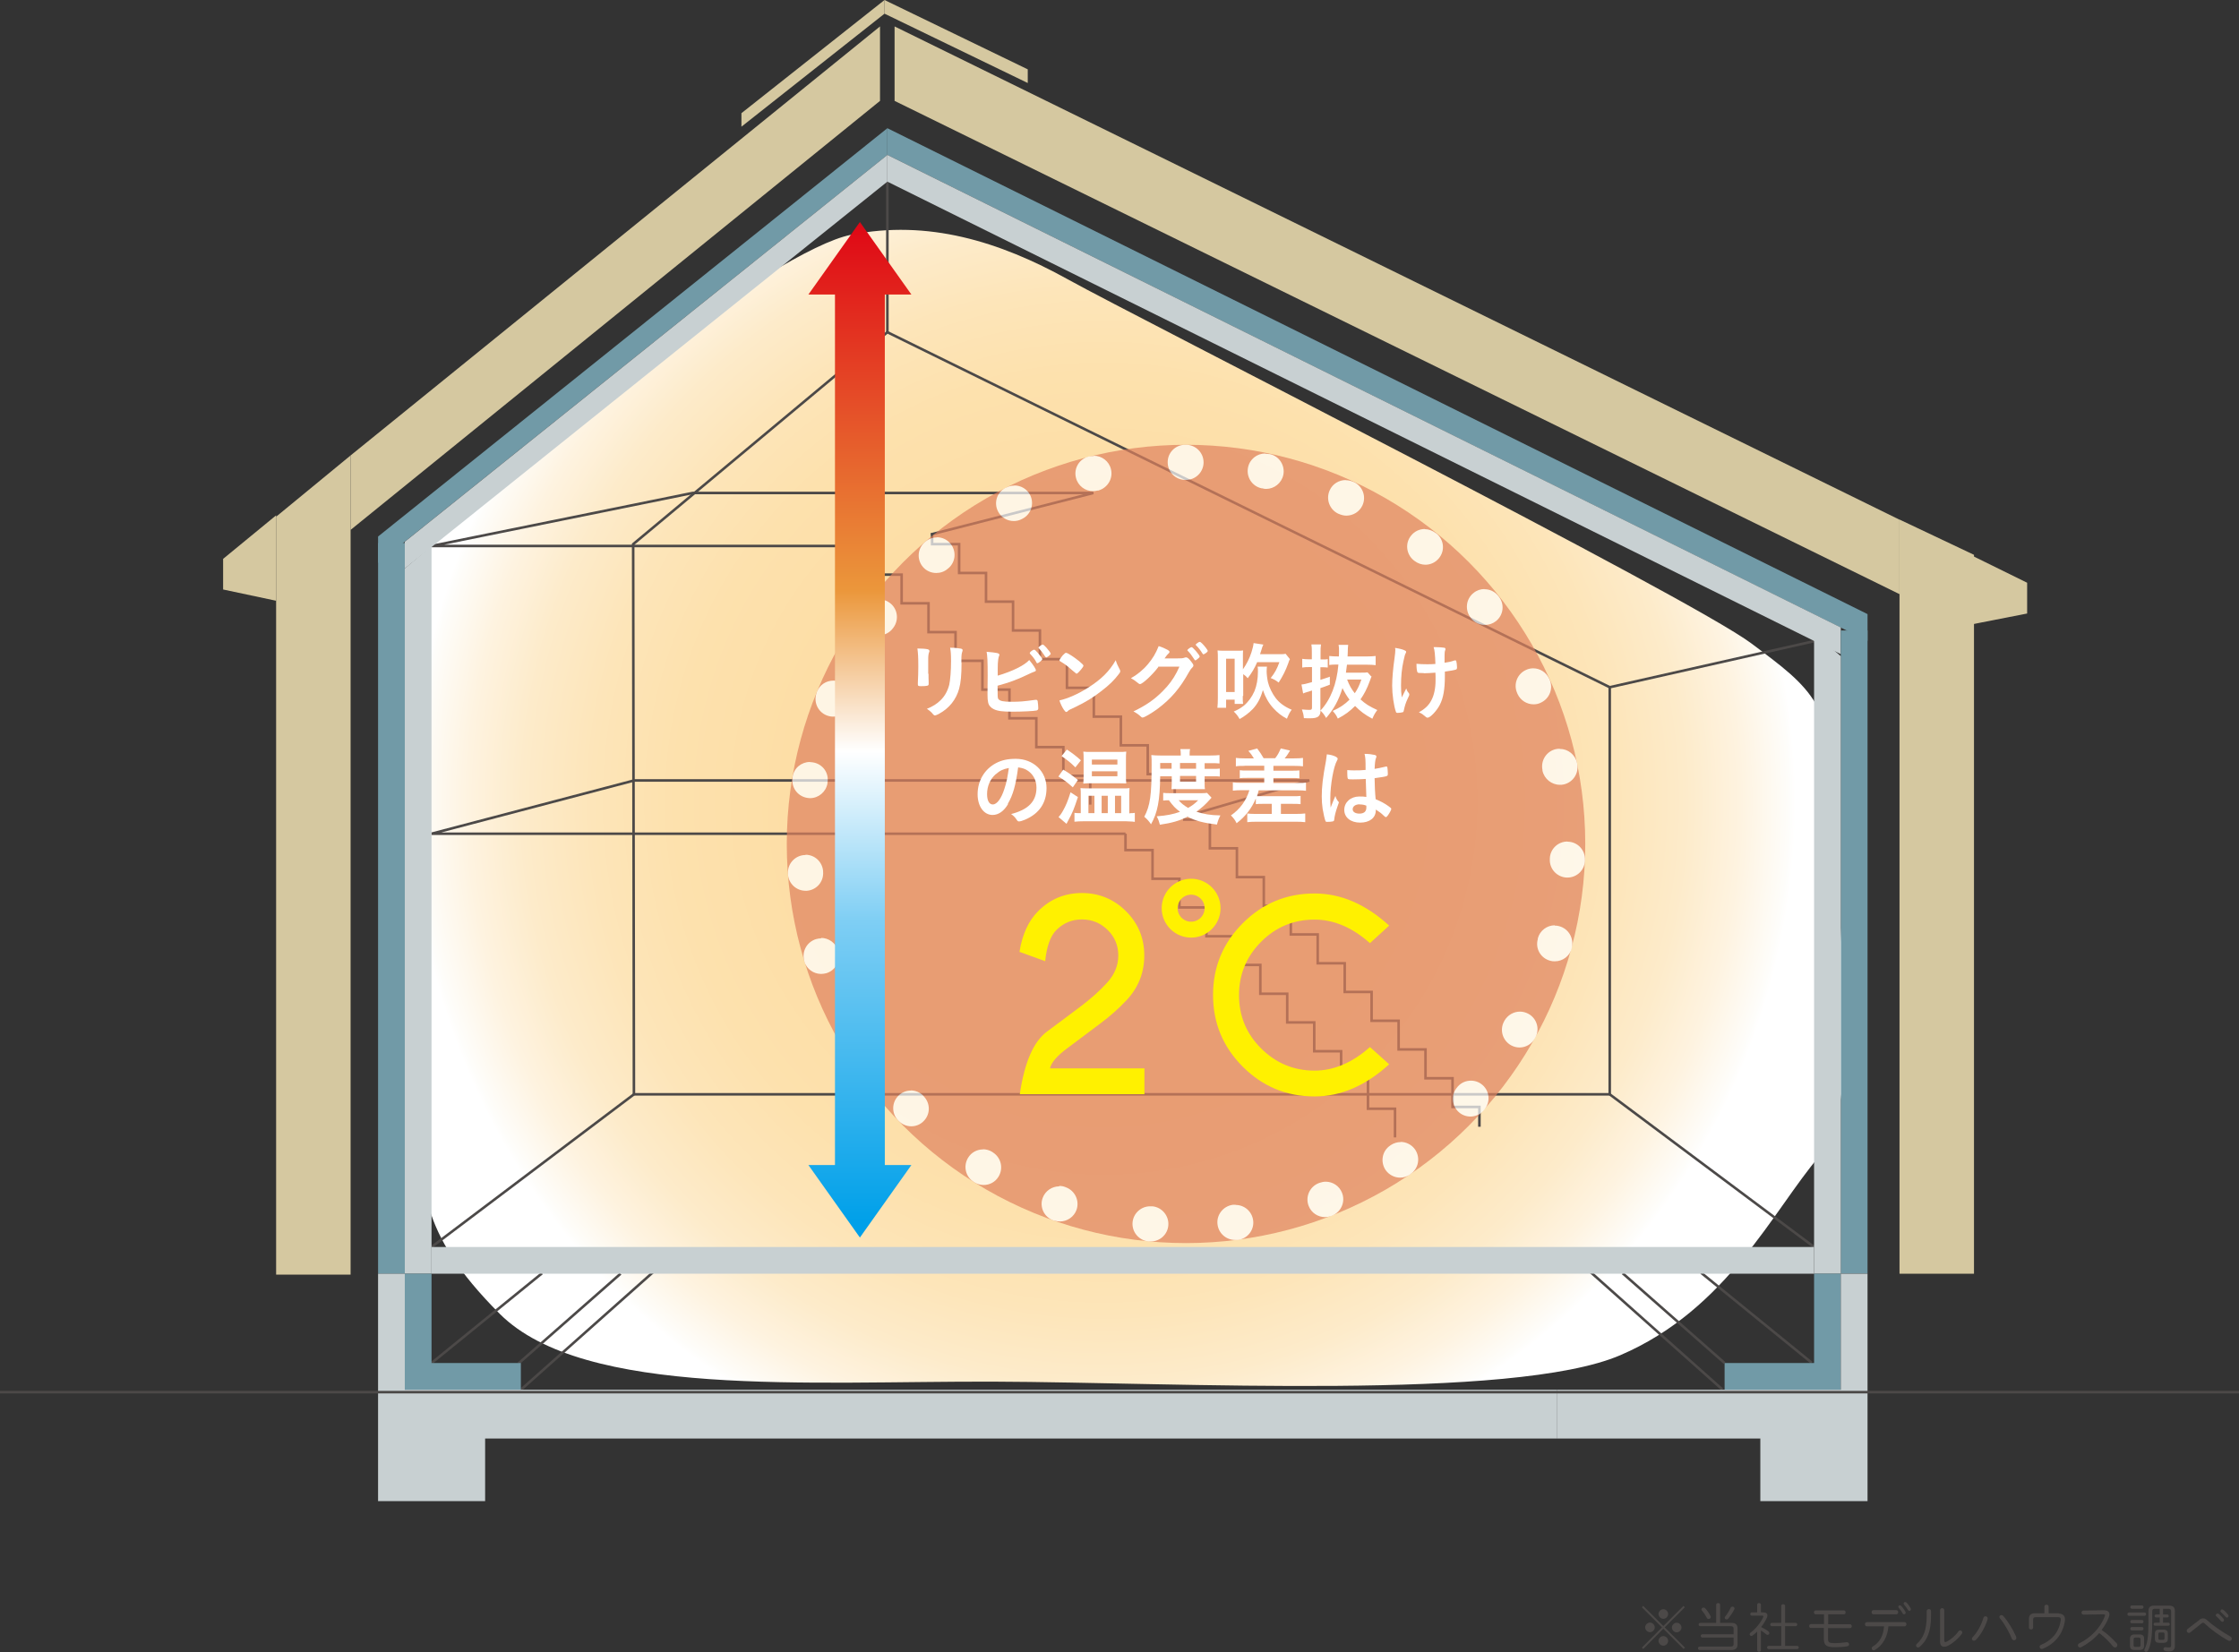 <?xml version="1.0" encoding="UTF-8"?><svg xmlns="http://www.w3.org/2000/svg" xmlns:xlink="http://www.w3.org/1999/xlink" viewBox="0 0 149.12 110.06"><rect x="0" y="0" width="149.12" height="110.06" fill="#333333" stroke="none"/><defs><style>.cls-1{opacity:.7;}.cls-2{stroke:#fff100;stroke-miterlimit:10;stroke-width:1.06px;}.cls-2,.cls-3,.cls-4{fill:none;}.cls-5{fill:#fff;}.cls-6{isolation:isolate;}.cls-7{fill:#c8d0d2;}.cls-8{fill:#719aa7;}.cls-9{fill:#4c4948;}.cls-3{stroke-width:.17px;}.cls-3,.cls-4{stroke:#4c4948;}.cls-10{fill:#d5c8a0;}.cls-11{fill:#e0815e;}.cls-12{fill:#fff100;}.cls-13{fill:url(#_名称未設定グラデーション_27);mix-blend-mode:multiply;}.cls-14{fill:url(#_名称未設定グラデーション_35);}.cls-4{stroke-width:.17px;}</style><radialGradient id="_名称未設定グラデーション_27" cx="761.81" cy="-243.37" fx="761.81" fy="-243.37" r="51.17" gradientTransform="translate(-612.1 272.42) scale(.9)" gradientUnits="userSpaceOnUse"><stop offset="0" stop-color="#fddea5"/><stop offset=".46" stop-color="#fddea6"/><stop offset=".62" stop-color="#fde1ad"/><stop offset=".74" stop-color="#fde5b9"/><stop offset=".84" stop-color="#fdebca"/><stop offset=".92" stop-color="#fef3e0"/><stop offset=".99" stop-color="#fefdfa"/><stop offset="1" stop-color="#fff"/></radialGradient><linearGradient id="_名称未設定グラデーション_35" x1="1568.77" y1="2764.06" x2="1635.5" y2="2764.06" gradientTransform="translate(2821.32 -1554.09) rotate(90)" gradientUnits="userSpaceOnUse"><stop offset="0" stop-color="#df0615"/><stop offset=".37" stop-color="#eb973b"/><stop offset=".53" stop-color="#fff"/><stop offset=".7" stop-color="#7ecef4"/><stop offset="1" stop-color="#00a0e9"/></linearGradient></defs><g class="cls-6"><g id="_レイヤー_1"><g><g><path class="cls-13" d="m28.61,46.26c.51-6.63-2.47-8.68,2.13-12.76,4.59-4.08,20.84-16.84,25.94-17.86,5.1-1.02,9.87.43,14.46,2.98,4.59,2.55,41.42,21.18,45.5,24.24,4.08,3.06,5.56,4.03,5.56,11.18s2.04,19.39-1.02,22.97c-3.06,3.57-6.12,10.21-13.27,13.27-7.14,3.06-29.46,1.8-41.72,1.76s-27.29,1.1-32.91-4.52c-5.61-5.61-5.02-8.59-5.53-13.18-.51-4.59.85-28.07.85-28.07Z"/><line class="cls-4" x1="120.66" y1="90.78" x2="113.3" y2="84.79"/><line class="cls-4" x1="114.86" y1="90.8" x2="108.07" y2="84.82"/><line class="cls-4" x1="114.71" y1="92.56" x2="105.84" y2="84.66"/><line class="cls-4" x1="28.74" y1="90.8" x2="36.1" y2="84.82"/><line class="cls-4" x1="34.53" y1="90.83" x2="41.33" y2="84.85"/><line class="cls-4" x1="34.69" y1="92.58" x2="43.56" y2="84.69"/><g><g><polygon class="cls-4" points="42.17 36.25 59.1 22.13 107.21 45.78 107.21 72.9 42.22 72.9 42.17 36.25"/><line class="cls-4" x1="28.74" y1="83.07" x2="42.22" y2="72.9"/><line class="cls-4" x1="59.1" y1="12.1" x2="59.1" y2="22.13"/><line class="cls-4" x1="107.21" y1="45.78" x2="120.83" y2="42.71"/><line class="cls-4" x1="107.21" y1="72.9" x2="120.82" y2="83.07"/><polyline class="cls-4" points="58.15 36.37 58.25 36.37 58.25 38.28 60.05 38.28 60.05 40.19 61.84 40.19 61.84 42.11 63.64 42.11 63.64 44.02 65.43 44.02 65.43 45.94 67.23 45.94 67.23 47.85 69.02 47.85 69.02 49.77 70.82 49.77 70.82 51.68 72.61 51.68 72.61 53.6"/><polyline class="cls-4" points="78.24 53.48 78.24 51.57 76.44 51.57 76.44 49.65 74.65 49.65 74.65 47.74 72.85 47.74 72.85 45.82 71.06 45.82 71.06 43.91 69.26 43.91 69.26 42 67.47 42 67.47 40.08 65.67 40.08 65.67 38.17 63.88 38.17 63.88 36.25 62.08 36.25 62.08 35.53"/></g><polyline class="cls-4" points="78.83 54.42 87.2 51.99 42.24 51.99 28.74 55.54 74.96 55.54"/><polyline class="cls-4" points="62 35.6 72.82 32.84 46.13 32.84 28.74 36.37 58.15 36.37"/><g><polyline class="cls-4" points="92.91 75.77 92.91 73.86 91.11 73.86 91.11 71.94 89.32 71.94 89.32 70.03 87.53 70.03 87.53 68.11 85.73 68.11 85.73 66.2 83.94 66.2 83.94 64.28 82.14 64.28 82.14 62.37 80.35 62.37 80.35 60.45 78.55 60.45 78.55 58.54 76.76 58.54 76.76 56.63 74.96 56.63 74.96 55.54"/><polyline class="cls-4" points="78.79 54.6 80.58 54.6 80.58 56.51 82.38 56.51 82.38 58.43 84.17 58.43 84.17 60.34 85.97 60.34 85.97 62.25 87.76 62.25 87.76 64.17 89.56 64.17 89.56 66.08 91.35 66.08 91.35 68 93.15 68 93.15 69.91 94.94 69.91 94.94 71.83 96.74 71.83 96.74 73.74 98.53 73.74 98.53 75.06"/></g></g><g><polygon class="cls-10" points="23.35 35.3 58.61 6.72 58.61 1.76 23.35 30.34 23.35 35.3"/><polygon class="cls-8" points="25.18 37.51 59.1 10.32 59.1 8.54 25.18 35.74 25.18 37.51"/><polygon class="cls-7" points="26.96 37.87 59.1 12.1 59.1 10.32 26.96 36.09 26.96 37.87"/><polygon class="cls-10" points="126.51 39.58 59.58 6.72 59.58 1.76 126.51 34.62 126.51 39.58"/><polygon class="cls-8" points="124.38 42.69 59.1 10.32 59.1 8.54 124.38 40.91 124.38 42.69"/><polygon class="cls-7" points="122.6 43.58 59.1 12.1 59.1 10.32 122.6 41.8 122.6 43.58"/></g><polygon class="cls-10" points="131.47 36.96 131.47 84.85 126.51 84.85 126.51 34.61 131.47 36.96"/><polygon class="cls-10" points="23.35 30.34 23.35 84.91 18.39 84.91 18.39 34.42 23.35 30.34"/><polygon class="cls-10" points="18.39 40.02 14.86 39.27 14.86 37.23 18.39 34.33 18.39 40.02"/><polygon class="cls-10" points="131.23 41.61 135.01 40.87 135.01 38.82 131.23 36.96 131.23 41.61"/><rect class="cls-8" x="25.18" y="36.17" width="1.78" height="48.68"/><polygon class="cls-7" points="28.74 84.85 26.96 84.85 26.96 37.87 28.74 36.37 28.74 84.85"/><rect class="cls-8" x="122.6" y="42" width="1.78" height="42.84"/><polygon class="cls-7" points="120.82 84.85 122.6 84.85 122.6 43.71 120.82 42.2 120.82 84.85"/><polygon class="cls-8" points="28.74 90.8 28.74 84.85 26.96 84.85 26.96 90.8 26.96 92.58 28.74 92.58 34.69 92.58 34.69 90.8 28.74 90.8"/><polygon class="cls-7" points="26.96 92.58 26.96 84.85 25.18 84.85 25.18 92.58 25.18 94.36 25.18 100 32.31 100 32.31 95.83 103.68 95.83 103.68 92.58 26.96 92.58"/><polygon class="cls-8" points="120.82 90.8 120.82 84.85 122.6 84.85 122.6 90.8 122.6 92.58 120.82 92.58 114.86 92.58 114.86 90.8 120.82 90.8"/><polygon class="cls-7" points="122.6 92.58 122.6 84.85 124.38 84.85 124.38 92.58 124.38 94.36 124.38 100 117.24 100 117.24 95.83 103.68 95.83 103.68 92.58 122.6 92.58"/><rect class="cls-7" x="28.74" y="83.07" width="92.08" height="1.78"/><line class="cls-3" y1="92.74" x2="149.12" y2="92.74"/><polygon class="cls-10" points="49.38 8.44 58.91 .91 58.91 0 49.38 7.54 49.38 8.44"/><polygon class="cls-10" points="68.45 5.53 58.91 .91 58.91 0 68.45 4.62 68.45 5.53"/></g><g><g class="cls-1"><circle class="cls-11" cx="78.99" cy="56.22" r="26.59"/><path class="cls-5" d="m78.99,29.63s-.04,0-.06,0c-.65,0-1.17.53-1.16,1.17,0,.65.53,1.17,1.17,1.17h.05c.65,0,1.17-.53,1.17-1.17s-.52-1.17-1.17-1.17h0Zm-6.15.75c-.09,0-.19.01-.28.03,0,0-.01,0-.02,0-.01,0-.02,0-.03,0,0,0,0,0,0,0-.63.16-1.01.79-.85,1.42.13.53.61.89,1.14.89.09,0,.19-.01.29-.04h.05c.63-.17,1.01-.81.85-1.43-.13-.53-.61-.89-1.14-.89h0Zm-5.29,1.97c-.18,0-.36.04-.53.13,0,0,0,0-.01,0,0,0-.01,0-.02.01,0,0,0,0,0,0,0,0,0,0,0,0,0,0,0,0-.01,0-.58.29-.81,1-.51,1.58.21.41.62.64,1.05.64.18,0,.36-.04.53-.13l.04-.02c.58-.29.81-1,.52-1.58-.21-.41-.62-.64-1.05-.64h0Zm-5.15,3.45c-.27,0-.54.09-.76.28-.02.01-.03.03-.05.04-.49.42-.54,1.16-.12,1.65.23.27.56.4.89.4.27,0,.55-.09.77-.29l.04-.03c.49-.42.54-1.16.12-1.65-.23-.27-.56-.41-.89-.41h0Zm-3.84,4.14c-.36,0-.71.16-.94.47,0,0,0,0,0,0,0,0,0,0,0,0-.01.02-.02.03-.03.05-.38.52-.27,1.25.25,1.63.21.15.45.23.7.23.36,0,.71-.16.94-.48l.03-.04c.38-.52.27-1.26-.25-1.64-.21-.16-.45-.23-.7-.23h0Zm-3.06,5.4c-.46,0-.9.27-1.08.72,0,.01-.01.02-.02.04,0,0,0,.01,0,.02-.24.6.04,1.28.64,1.53.15.06.3.09.45.09.46,0,.9-.27,1.09-.73l.02-.05c.25-.6-.04-1.28-.64-1.53-.15-.06-.3-.09-.45-.09h0Zm-1.56,5.42c-.56,0-1.06.4-1.15.98,0,.02,0,.03,0,.05,0,0,0,0,0,.01-.11.64.32,1.24.96,1.35.07.01.13.02.2.02.56,0,1.06-.41,1.16-.98v-.05c.12-.64-.31-1.24-.95-1.35-.07-.01-.13-.02-.2-.02h0Zm-.29,6.2s-.06,0-.09,0c-.64.05-1.13.61-1.08,1.25,0,.02,0,.04,0,.05,0,0,0,0,0,0,0,0,0,0,0,0,.05.61.56,1.08,1.17,1.08.03,0,.06,0,.09,0,.65-.05,1.13-.61,1.08-1.26v-.05c-.05-.62-.56-1.09-1.17-1.09h0Zm1.04,5.55c-.11,0-.23.02-.34.05-.62.19-.97.84-.78,1.46,0,0,0,.01,0,.02h0s0,0,0,0c0,0,0,0,0,0,0,0,0,.01,0,.02.16.5.62.82,1.12.82.11,0,.23-.02.35-.05.62-.19.97-.85.78-1.47v-.05c-.17-.5-.63-.83-1.14-.83h0Zm2.53,5.66c-.21,0-.42.05-.61.17-.55.33-.73,1.05-.4,1.61,0,0,0,0,0,0,0,0,0,0,0,0,0,0,0,0,0,0,0,.01.01.02.02.03.22.36.61.57,1,.57.21,0,.42-.05.61-.17.55-.34.73-1.06.4-1.61l-.03-.04c-.22-.36-.61-.57-1.01-.57h0Zm3.44,4.48c-.29,0-.59.11-.81.33-.47.45-.48,1.19-.04,1.65,0,.01.02.02.03.03,0,0,0,0,.01.01.23.24.54.36.84.36s.59-.11.81-.33c.47-.45.48-1.19.03-1.66l-.03-.04c-.23-.24-.54-.36-.85-.36h0Zm4.81,3.92c-.39,0-.77.19-.99.55-.34.55-.18,1.27.37,1.61,0,0,0,0,0,0,.01,0,.03.02.04.03.19.12.41.18.62.18.39,0,.77-.19.99-.55.34-.55.18-1.27-.37-1.62l-.04-.03c-.19-.12-.41-.18-.62-.18h0Zm5.08,2.46c-.48,0-.94.3-1.11.78-.22.61.11,1.28.72,1.49.01,0,.02,0,.03.01,0,0,.01,0,.02,0,.13.04.26.06.38.06.48,0,.94-.3,1.11-.78.21-.61-.11-1.28-.72-1.5l-.05-.02c-.13-.05-.26-.07-.39-.07h0Zm6.05,1.33c-.6,0-1.11.46-1.17,1.06-.06.64.41,1.21,1.06,1.28,0,0,0,0,0,0,.01,0,.02,0,.04,0,0,0,.01,0,.02,0,.04,0,.07,0,.1,0,.6,0,1.11-.46,1.16-1.06.06-.64-.42-1.22-1.06-1.28h-.05s-.07,0-.11,0h0Zm5.7-.1s-.1,0-.15,0h-.05c-.64.09-1.1.68-1.01,1.32.08.59.58,1.02,1.16,1.02.05,0,.1,0,.15,0,.02,0,.04,0,.05,0,.64-.08,1.1-.67,1.01-1.31-.08-.59-.58-1.02-1.16-1.02h0Zm6-1.54c-.14,0-.29.03-.43.08l-.05.02c-.6.24-.9.92-.66,1.52.18.46.62.74,1.09.74.14,0,.28-.03.42-.08,0,0,0,0,.01,0,.01,0,.03-.01.04-.02.6-.24.9-.92.66-1.52-.18-.46-.62-.74-1.09-.74h0Zm4.99-2.64c-.23,0-.46.07-.66.2l-.04.03c-.54.36-.67,1.09-.31,1.63.23.33.6.51.97.51.23,0,.45-.07.65-.2,0,0,.02-.01.02-.02,0,0,.02-.01.02-.02.54-.36.67-1.09.31-1.63-.23-.33-.6-.51-.97-.51h0Zm4.67-4.09c-.32,0-.64.13-.87.39l-.03.04c-.43.48-.39,1.22.09,1.66.22.2.5.3.78.3.32,0,.64-.13.87-.39.01-.02.03-.03.04-.05.43-.48.39-1.22-.09-1.65-.22-.2-.5-.3-.78-.3h0Zm3.27-4.6c-.41,0-.81.22-1.03.6l-.02.04c-.32.57-.11,1.28.45,1.6.18.1.38.15.57.15.41,0,.81-.22,1.02-.6,0,0,.01-.02.02-.03,0,0,0-.02.01-.02.32-.57.11-1.28-.45-1.59-.18-.1-.38-.15-.57-.15h0Zm2.32-5.75c-.52,0-.99.35-1.13.87v.05c-.18.63.19,1.27.82,1.44.1.03.2.04.31.04.52,0,.99-.34,1.13-.86,0,0,0,0,0,0,0-.01,0-.02,0-.03,0,0,0-.01,0-.02.16-.62-.21-1.26-.83-1.43-.1-.03-.2-.04-.3-.04h0Zm.84-5.58c-.63,0-1.15.5-1.17,1.13v.05c-.03.65.48,1.19,1.12,1.22.02,0,.03,0,.05,0,.63,0,1.14-.49,1.17-1.12,0-.01,0-.03,0-.04,0,0,0-.01,0-.02.02-.65-.48-1.19-1.13-1.21-.02,0-.03,0-.05,0h0Zm-.51-6.18c-.08,0-.16,0-.24.02-.63.13-1.04.75-.91,1.39v.05c.12.55.61.94,1.16.94.08,0,.16,0,.24-.02.63-.13,1.04-.75.91-1.38,0-.02,0-.04-.01-.06-.12-.55-.6-.93-1.14-.93h0Zm-1.76-5.36c-.16,0-.33.03-.49.11-.59.27-.85.96-.58,1.55l.02.05c.2.43.62.69,1.07.69.16,0,.33-.03.48-.11.59-.27.85-.96.58-1.55,0-.02-.02-.04-.03-.06-.2-.43-.62-.68-1.06-.68h0Zm-3.25-5.28c-.26,0-.51.08-.73.26-.51.4-.59,1.14-.19,1.65l.03.04c.23.29.57.44.92.44.26,0,.51-.08.73-.25.51-.4.59-1.14.19-1.64,0,0-.01-.02-.02-.03,0,0-.01-.01-.02-.02,0,0,0,0,0,0-.23-.29-.57-.44-.92-.44h0Zm-3.98-4c-.34,0-.68.15-.91.44-.41.5-.33,1.24.18,1.65l.04.03c.22.17.48.26.73.26.34,0,.68-.15.91-.44.41-.5.33-1.24-.17-1.64,0,0-.02-.02-.03-.02,0,0-.01,0-.02-.01-.22-.17-.48-.26-.73-.26h0Zm-5.27-3.26c-.44,0-.87.25-1.06.68-.27.59-.01,1.29.57,1.56l.05.02c.16.07.33.11.49.11.44,0,.87-.25,1.07-.68.27-.59.02-1.28-.57-1.56,0,0,0,0-.01,0-.01,0-.02,0-.03-.01,0,0,0,0,0,0-.16-.07-.33-.11-.49-.11h0Zm-5.36-1.77c-.54,0-1.03.38-1.14.93-.13.63.27,1.26.91,1.39h.05c.08.03.16.04.24.04.54,0,1.03-.38,1.15-.93.13-.63-.27-1.26-.9-1.39,0,0-.02,0-.03,0-.01,0-.02,0-.03,0-.08-.02-.16-.02-.24-.02h0Z"/></g><g><path class="cls-5" d="m61.84,44.88c0,.13,0,.39.01.55,0,.06,0,.11,0,.14,0,.11-.08.14-.52.14-.17,0-.2-.02-.2-.12v-.11c.02-.44.03-.68.03-1.08,0-.65-.02-.91-.06-1.2.29,0,.55.02.68.05.08.02.12.06.12.12,0,.03,0,.05-.02.08-.04.11-.06.22-.06.49v.95Zm2.2-.73c0,.81-.05,1.33-.16,1.73-.2.72-.65,1.29-1.32,1.66-.14.08-.25.12-.29.12s-.07-.02-.11-.06c-.13-.16-.23-.25-.43-.38.36-.14.67-.33.91-.57.29-.28.47-.62.58-1.03.07-.32.12-.93.12-1.58,0-.46-.02-.68-.06-.89.34,0,.54.03.72.06.07.02.11.04.11.1,0,.03,0,.05-.02.1-.04.12-.06.24-.06.5v.24Z"/><path class="cls-5" d="m66.49,46.56c.09.14.34.19.88.19s.8-.02,1.59-.13c.02,0,.03,0,.05,0,.06,0,.08.03.1.09.02.09.04.37.04.47,0,.08-.03.12-.11.15-.17.04-.96.08-1.61.08s-.99-.04-1.25-.17c-.2-.1-.33-.25-.37-.45-.03-.14-.04-.26-.04-.49v-.22c.01-.59.01-.67.01-1.06,0-.98-.02-1.33-.07-1.6.69.06.85.09.85.2,0,.03,0,.04-.03.1-.02.04-.03.11-.05.23-.02.17-.03.3-.03.6,0,.22,0,.37,0,.46.98-.29,1.77-.68,2.1-1.04.28.34.44.6.44.68,0,.05-.02.07-.14.11-.08.03-.23.09-.45.2-.69.33-1.19.51-1.96.72,0,.71,0,.81.05.89Zm2.54-2.43c-.12-.23-.24-.38-.42-.57t-.03-.06s.03-.07.13-.14c.08-.06.13-.08.16-.08.05,0,.11.05.24.2.18.21.31.38.31.43,0,.06-.25.27-.33.27-.03,0-.04-.01-.06-.04Zm.64-.34s-.03-.01-.06-.05c-.15-.24-.25-.37-.42-.55-.02-.02-.03-.03-.03-.04,0-.05.22-.21.28-.21.05,0,.12.06.24.19.16.18.3.37.3.42,0,.06-.24.25-.32.25Z"/><path class="cls-5" d="m74.57,44.58c.03.06.04.1.04.13,0,.06-.02.1-.1.2-.31.41-.64.73-1.15,1.12-.56.44-1.04.73-1.72,1.06-.43.2-.46.21-.52.28-.05.04-.07.06-.1.06-.05,0-.1-.05-.18-.17-.11-.17-.22-.4-.28-.6.57-.13,1.25-.43,1.91-.85.87-.55,1.42-1.09,1.84-1.83.06.21.11.32.26.61Zm-3.76-.95c.1-.11.14-.14.19-.14.11,0,.53.28.88.56.21.18.28.25.28.3,0,.04-.1.19-.24.34-.12.14-.19.19-.23.19t-.27-.22c-.15-.14-.44-.38-.59-.47q-.2-.13-.24-.15s-.03-.03-.03-.05c0-.05.11-.21.25-.37Z"/><path class="cls-5" d="m77.15,44.43c-.39.52-1.06,1.14-1.22,1.14-.05,0-.07-.01-.19-.11-.08-.07-.23-.18-.42-.28.4-.22.81-.55,1.12-.92.33-.39.53-.72.73-1.22.28.09.42.16.61.26.08.05.11.08.11.13,0,.04-.02.07-.07.11-.06.05-.11.11-.26.32h.84c.3,0,.36,0,.53-.06.02,0,.04-.01.06-.01.09,0,.19.08.35.29.11.14.14.19.14.25s-.02.09-.1.17c-.05.04-.12.15-.18.25-.61,1.1-1.2,1.79-2.09,2.46-.39.29-.9.59-1.01.59-.05,0-.08-.02-.14-.08-.1-.1-.25-.21-.47-.33.82-.39,1.4-.79,1.96-1.36.4-.4.68-.78.93-1.26.05-.1.08-.17.17-.36h-1.43Zm2.69-.6c-.12.11-.2.16-.23.16s-.03,0-.14-.17c-.09-.15-.23-.33-.36-.46-.02-.02-.03-.03-.03-.05,0-.04.21-.2.28-.2.04,0,.11.06.28.25.15.17.26.33.26.37s-.02.06-.07.11Zm.25-.29c-.14-.23-.27-.39-.42-.54-.02-.02-.03-.03-.03-.05,0-.03.03-.06.12-.12.07-.06.11-.07.15-.07.06,0,.21.15.4.39.08.1.13.19.13.21s-.02.06-.08.11c-.09.07-.18.12-.21.12-.02,0-.04-.01-.06-.06Z"/><path class="cls-5" d="m82.77,46.37c0,.28,0,.4.02.52h-.56v-.28h-.57v.54h-.58c.02-.2.03-.4.03-.64v-2.64c0-.2,0-.38-.02-.54.11.01.2.02.39.02h.93c.2,0,.26,0,.38-.02-.01.12-.01.2-.01.54v.72c.25-.36.43-.71.57-1.14.08-.25.13-.47.14-.61l.65.1c-.06.13-.08.18-.13.36-.04.12-.06.18-.09.28h1.29c.23,0,.3,0,.41-.03l.29.36q-.05.07-.11.27c-.16.46-.38.89-.64,1.29-.19-.15-.3-.21-.53-.3.28-.36.41-.59.58-1.06h-1.48c-.18.41-.34.69-.63,1.07-.1-.12-.15-.16-.3-.27v1.44Zm-1.11-.27h.57v-2.22h-.57v2.22Zm2.72-1.68c-.01.06-.02.18-.02.3,0,.18.04.53.09.73.07.31.29.77.51,1.05.25.33.61.59,1.07.78-.12.15-.2.3-.32.6-.36-.19-.64-.41-.91-.71-.3-.33-.52-.71-.69-1.2-.16.55-.35.91-.67,1.26-.24.25-.58.51-.88.67-.13-.23-.23-.35-.39-.5.33-.15.43-.21.67-.39.29-.24.54-.58.71-.97.15-.37.23-.81.23-1.3,0-.17,0-.24-.02-.33h.62Z"/><path class="cls-5" d="m91.36,45.03c-.03.06-.07.18-.13.34-.19.52-.38.88-.62,1.22.34.31.56.45,1.12.71-.15.2-.22.32-.33.58-.51-.28-.77-.47-1.15-.85-.35.35-.67.59-1.15.84-.1-.22-.17-.32-.34-.51.47-.21.81-.44,1.12-.75-.19-.25-.33-.49-.47-.77-.25.81-.59,1.42-1.09,1.99-.12-.22-.21-.33-.37-.49-.01.38-.18.51-.69.51-.11,0-.27,0-.42-.01-.02-.23-.05-.34-.13-.58.21.02.37.03.49.03.15,0,.18-.03.18-.16v-1.13c-.48.15-.53.16-.59.2l-.11-.6c.19-.02.28-.04.7-.16v-1h-.23c-.13,0-.23,0-.42.03v-.58c.15.02.25.03.42.03h.22v-.44c0-.26,0-.38-.03-.55h.64c-.03.18-.03.3-.03.55v.45h.17c.12,0,.22,0,.31-.02v.56c-.11-.01-.2-.02-.32-.02h-.17v.84c.25-.08.35-.11.63-.21v.53c-.35.14-.45.17-.63.23v1.5c.68-.72,1.09-1.77,1.2-3.07-.25,0-.42,0-.61.03v-.6c.17.02.35.03.61.03h.03c.01-.14.01-.23.01-.35,0-.21,0-.29-.03-.42h.64c-.02.13-.02.21-.03.56,0,.1,0,.11-.01.21h1.28c.25,0,.42-.01.59-.03v.61c-.18-.02-.34-.03-.59-.03h-1.32c-.03.24-.04.32-.07.53h1.03c.2,0,.3,0,.41-.02l.27.3Zm-1.64.24c.14.37.3.66.51.91.19-.28.29-.49.44-.91h-.95Z"/><path class="cls-5" d="m92.92,43.24v-.08c.36.06.54.11.68.19.04.02.05.04.05.08,0,.02-.01.05-.03.09-.05.09-.07.16-.15.53-.11.49-.16,1.03-.16,1.62,0,.32.01.49.05.79l.3-.6c.03.12.08.21.15.29.05.06.05.07.05.12s0,.04-.11.28c-.12.25-.19.47-.25.76-.02.09-.03.12-.06.13-.04.02-.24.05-.35.05-.08,0-.11-.02-.12-.07-.14-.38-.25-1.17-.25-1.74,0-.49.06-1.16.16-1.86.03-.23.05-.4.05-.52v-.06Zm1.92,1.6c-.32,0-.41-.01-.43-.05-.04-.05-.07-.28-.07-.49v-.08c.23.02.41.03.69.03.22,0,.34,0,.57-.02-.02-.59-.05-.94-.12-1.12h.15c.2,0,.44.02.56.04.06.01.08.05.08.09,0,.02,0,.05-.02.08-.03.08-.04.2-.04.35,0,.08,0,.35,0,.42v.06c.28-.04.42-.07.65-.15.02,0,.04-.01.07-.01.03,0,.05.02.06.05.02.06.05.28.05.41,0,.09-.02.13-.06.15-.07.03-.42.1-.75.14,0,.16,0,.24,0,.33,0,.83-.1,1.42-.33,1.87-.2.4-.64.87-.82.87-.05,0-.07-.01-.14-.07-.19-.16-.22-.19-.44-.29.4-.22.65-.46.82-.78.19-.34.29-.82.29-1.34,0-.04,0-.14,0-.27,0-.06,0-.14-.01-.25-.2.02-.66.04-.77.04Z"/><path class="cls-5" d="m67.14,53.56c-.27.47-.64.73-1.03.73-.59,0-1-.58-1-1.38,0-.89.45-1.66,1.22-2.07.38-.2.78-.29,1.32-.29,1.18,0,2.05.84,2.05,1.95,0,.99-.49,1.7-1.42,2.1-.19.08-.33.12-.41.12-.07,0-.1-.02-.17-.13-.1-.15-.2-.25-.36-.36,1.16-.3,1.69-.85,1.69-1.76,0-.47-.2-.86-.55-1.11-.2-.14-.35-.19-.67-.24-.16,1.19-.34,1.84-.69,2.43Zm-.81-2c-.38.33-.59.81-.59,1.34,0,.43.14.69.38.69.28,0,.57-.39.78-1.06.14-.42.2-.75.29-1.37-.4.08-.6.18-.86.41Z"/><path class="cls-5" d="m70.81,51.27c.32.19.63.4.98.69l-.34.49c-.38-.34-.57-.49-.96-.72l.32-.46Zm.98,1.83c-.26.79-.35,1.02-.65,1.57-.05.1-.06.12-.11.21l-.53-.45c.07-.07.18-.21.29-.41.2-.35.34-.69.51-1.24l.49.32Zm-.74-3.17c.38.25.58.4.94.72l-.37.47c-.32-.32-.56-.51-.92-.75l.35-.43Zm4.23,4.24c.14,0,.19,0,.3-.02v.6c-.08-.01-.13-.02-.17-.02q-.2-.01-.42-.02h-2.83c-.23,0-.41.01-.6.03v-.59c.1.01.18.02.3.02h.12v-1.28c0-.15,0-.25-.02-.39.12.01.21.02.48.02h2.3c.28,0,.36,0,.49-.02-.01.16-.02.24-.02.38v1.3h.08Zm-2.63-1.99c-.2,0-.32,0-.5.02.01-.17.02-.29.02-.51v-1.14c0-.2,0-.31-.02-.48.14.02.28.02.55.02h1.76c.28,0,.41,0,.55-.02-.02.17-.02.27-.02.5v1.13c0,.2,0,.32.02.49-.16,0-.28-.01-.5-.01h-1.86Zm-.16,1.99h.4v-1.16h-.4v1.16Zm.23-3.24h1.7v-.33h-1.7v.33Zm0,.78h1.7v-.33h-1.7v.33Zm.65,2.46h.41v-1.16h-.41v1.16Zm.89,0h.41v-1.16h-.41v1.16Z"/><path class="cls-5" d="m77.27,51.7c-.02,1.64-.17,2.42-.61,3.21-.15-.22-.26-.34-.45-.5.39-.74.49-1.41.49-3.47,0-.26,0-.47-.02-.64.19.02.38.03.61.03h1.35v-.12c0-.12-.01-.21-.03-.31h.65c-.02.09-.03.18-.03.32v.11h1.34c.3,0,.5-.01.65-.03v.56c-.16-.02-.32-.02-.57-.02h-.42v.38h.53c.22,0,.33,0,.48-.02v.53c-.13-.02-.23-.02-.48-.02h-.53v.52c0,.13,0,.24.02.34q-.12,0-.35,0h-1.51c-.22,0-.28,0-.37,0,.01-.08.02-.23.02-.34v-.52h-.77Zm3.41,1.45q-.06.06-.1.11c-.28.32-.58.59-.9.81.47.16.94.24,1.6.25-.1.19-.17.37-.23.61-.9-.11-1.44-.25-1.95-.52-.57.27-1.03.41-1.85.53-.05-.2-.09-.32-.21-.56.67-.05,1.1-.14,1.55-.3-.32-.24-.45-.38-.74-.77-.16,0-.27.01-.38.02v-.51c.14.02.3.02.58.02h1.89c.22,0,.31,0,.45-.02l.3.32Zm-2.65-1.94v-.38h-.76v.38h.76Zm.47,2.1c.17.2.34.34.63.51.28-.16.43-.27.67-.51h-1.3Zm1.16-2.1v-.38h-1.07v.38h1.07Zm-1.07.86h1.07v-.38h-1.07v.38Z"/><path class="cls-5" d="m82.89,51.02c-.25,0-.42,0-.58.03v-.56c.18.02.33.03.58.03h.62c-.1-.17-.21-.33-.37-.5l.59-.16c.14.18.32.45.43.65h.77c.17-.22.25-.37.37-.65l.62.14c-.14.23-.23.37-.36.52h.64c.26,0,.42-.01.58-.03v.56c-.16-.02-.31-.03-.58-.03h-1.39v.32h1.24c.22,0,.34,0,.49-.02v.53c-.15-.02-.27-.02-.49-.02h-1.24v.33h1.59c.31,0,.45,0,.58-.03v.55c-.15-.02-.32-.03-.58-.03h-2.57c-.05.19-.07.27-.11.39t.06,0c.06,0,.19,0,.31,0h2.01c.25,0,.38,0,.52-.02v.55c-.15-.02-.31-.02-.52-.02h-.79v.67h1.03c.24,0,.42-.01.59-.03v.58c-.19-.02-.37-.03-.63-.03h-2.6c-.27,0-.45.01-.63.03v-.58c.16.02.27.03.5.03h1.13v-.67h-.63c-.18,0-.31,0-.43.02v-.38c-.27.65-.69,1.2-1.28,1.65-.11-.22-.19-.33-.38-.52.6-.41,1.02-.98,1.23-1.68h-.51c-.23,0-.39.01-.59.03v-.55c.15.02.28.03.59.03h1.5v-.33h-1.14c-.21,0-.34,0-.49.02v-.53c.14.02.27.02.49.02h1.14v-.32h-1.31Z"/><path class="cls-5" d="m89.15,53.4s.02.04.02.06t-.1.29c-.12.34-.19.63-.21.85,0,.07-.03.1-.1.12-.08.02-.23.03-.38.03-.06,0-.08-.01-.1-.05-.05-.11-.14-.5-.19-.81-.04-.27-.06-.54-.06-.83,0-.65.07-1.26.28-2.37.03-.18.04-.27.06-.44.26.03.44.08.6.16.08.05.12.08.12.14,0,.03-.01.06-.04.11-.23.39-.45,1.61-.45,2.52,0,.14,0,.35.02.62.14-.35.2-.51.32-.78.04.15.08.23.19.38Zm.95-1.48c-.27,0-.33-.01-.34-.07-.02-.05-.03-.23-.03-.36,0-.04,0-.09,0-.19.15.01.24.02.43.02.3,0,.5,0,.79-.03,0-.72-.01-.81-.07-1.07.28,0,.49.03.67.07.08.02.12.05.12.11,0,.02,0,.04-.02.08-.06.13-.08.35-.1.74.21-.03.39-.07.73-.15.03-.01.04-.01.06-.01.03,0,.05.02.06.06.01.05.03.27.03.38,0,.14,0,.16-.06.19-.09.05-.34.08-.82.15,0,.39.03,1.03.07,1.4.36.15.6.28.85.46.16.11.19.15.19.19,0,.06-.1.25-.22.42-.07.1-.1.12-.14.12s-.04,0-.17-.12c-.12-.12-.25-.22-.5-.38v.05c0,.5-.41.82-1.04.82s-1.06-.34-1.06-.85.43-.89,1-.89c.21,0,.32,0,.47.03q-.02-.44-.04-1.2c-.24.02-.63.03-.85.03Zm.46,1.66c-.28,0-.47.13-.47.33,0,.18.18.29.45.29.3,0,.46-.14.46-.39,0-.08,0-.14,0-.14-.15-.06-.28-.08-.43-.08Z"/></g><g><path class="cls-12" d="m69.73,68.72c.9-.67,1.67-1.24,2.3-1.72s1.2-.98,1.7-1.53.75-1.15.75-1.82-.24-1.24-.71-1.7-1.04-.7-1.71-.7-1.22.23-1.7.7c-.4.4-.65,1.1-.75,2.08l-1.71-.62c.18-1.15.59-2.05,1.23-2.7.81-.82,1.79-1.22,2.93-1.22s2.13.41,2.94,1.22,1.21,1.79,1.21,2.94-.39,2.13-1.17,2.97c-.5.53-1.07,1.05-1.73,1.54s-1.39,1.04-2.2,1.65c-.71.52-1.1.98-1.18,1.36h6.29v1.72h-8.3c.31-2.11.91-3.5,1.81-4.17Z"/><path class="cls-12" d="m91.24,69.75l1.28,1.15c-1.57,1.43-3.22,2.14-4.97,2.14-1.87,0-3.46-.66-4.78-1.98s-1.98-2.91-1.98-4.78.66-3.46,1.98-4.78,2.91-1.98,4.78-1.98c1.75,0,3.4.71,4.97,2.14l-1.28,1.17c-1.18-1.05-2.41-1.57-3.69-1.57-1.38,0-2.57.49-3.55,1.47s-1.48,2.17-1.48,3.56.49,2.58,1.48,3.56,2.17,1.47,3.55,1.47c1.28,0,2.51-.52,3.69-1.57Z"/></g><circle class="cls-2" cx="79.33" cy="60.5" r="1.43"/></g><polygon class="cls-14" points="57.27 82.44 60.7 77.61 58.93 77.61 58.93 19.62 60.7 19.62 57.27 14.79 53.84 19.62 55.61 19.62 55.61 77.61 53.84 77.61 57.27 82.44"/></g><g><path class="cls-9" d="m112.22,109.76l-.09.09-1.35-1.35-1.34,1.35-.09-.09,1.34-1.35-1.34-1.34.09-.09,1.34,1.34,1.34-1.34.09.09-1.34,1.34,1.35,1.35Zm-2.01-1.35c0,.17-.15.32-.32.32s-.32-.15-.32-.32.15-.32.32-.32.32.15.32.32Zm.89-.89c0,.17-.15.32-.32.32s-.32-.15-.32-.32.15-.32.32-.32.32.15.32.32Zm0,1.79c0,.17-.15.32-.32.32s-.32-.15-.32-.32.15-.32.32-.32.32.15.32.32Zm.89-.89c0,.17-.15.32-.32.32s-.32-.15-.32-.32.15-.32.32-.32.32.15.32.32Z"/><path class="cls-9" d="m113.38,109.09c-.07,0-.11-.06-.11-.11s.04-.11.11-.11h2.08v-.37c0-.12-.05-.17-.21-.17h-2.01c-.07,0-.11-.06-.11-.11s.04-.11.11-.11h1.06v-1.21c0-.08.07-.11.13-.11.07,0,.13.04.13.11v1.21h.74c.29,0,.42.12.42.35v1.11c0,.22-.13.35-.42.35h-2.1c-.07,0-.11-.06-.11-.12,0-.06.04-.11.11-.11h2.05c.16,0,.21-.05.21-.17v-.43h-2.08Zm.54-1.45s.02.05.02.08c0,.08-.07.13-.14.13-.05,0-.1-.02-.12-.07-.1-.19-.21-.35-.32-.48-.02-.03-.04-.06-.04-.09,0-.07.07-.12.14-.12.04,0,.09.02.12.06.11.12.26.33.34.5Zm1.47-.61c.07,0,.13.05.13.12,0,.02,0,.05-.02.07-.1.2-.26.44-.39.6-.04.05-.08.06-.12.06-.07,0-.12-.05-.12-.11,0-.03.01-.05.03-.08.13-.16.27-.38.36-.58.03-.06.08-.08.12-.08Z"/><path class="cls-9" d="m117.04,108.68c-.11.11-.22.21-.33.28-.02.02-.05.02-.07.02-.06,0-.11-.05-.11-.11,0-.04.02-.08.06-.11.36-.26.71-.72.85-1.05,0-.01,0-.02,0-.04,0-.02-.02-.04-.06-.04h-.71c-.07,0-.1-.06-.1-.11,0-.05.04-.11.1-.11h.36v-.51c0-.08.06-.11.13-.11.06,0,.12.04.12.11v.51h.15c.19,0,.28.08.28.2,0,.05-.01.11-.04.17-.09.2-.22.41-.38.61.15.07.32.16.48.28.05.04.07.09.07.12,0,.07-.05.12-.12.12-.03,0-.06-.01-.09-.04-.13-.11-.24-.18-.35-.25v1.31c0,.07-.06.11-.12.11-.06,0-.13-.04-.13-.11v-1.27Zm2.65.96c.07,0,.11.06.11.11s-.04.11-.11.11h-1.89c-.07,0-.11-.06-.11-.11s.04-.11.1-.11h.84v-1.31h-.62c-.07,0-.11-.06-.11-.11s.04-.11.11-.11h.62v-1.12c0-.09.07-.12.13-.12.07,0,.13.04.13.12v1.12h.7c.07,0,.11.06.11.11s-.04.11-.11.11h-.7v1.31h.79Z"/><path class="cls-9" d="m121.75,108.2h1.46c.08,0,.12.06.12.13s-.04.13-.12.13h-1.46v.69c-.01.26.07.31.44.31.27,0,.54-.03.79-.06.01,0,.02,0,.03,0,.09,0,.14.07.14.14,0,.06-.04.12-.12.13-.26.05-.53.06-.85.06-.52,0-.71-.12-.71-.55v-.73s-.86,0-.86,0c-.08,0-.12-.07-.12-.13s.04-.13.12-.13h.87v-.65s-.55,0-.55,0c-.08,0-.12-.07-.12-.13,0-.07.04-.13.12-.13h1.87c.09,0,.12.06.12.13s-.04.13-.12.13h-1.04v.65Z"/><path class="cls-9" d="m125.77,108.34c-.05.7-.38,1.26-.89,1.57-.03.02-.06.03-.09.03-.07,0-.13-.06-.13-.13,0-.05.02-.1.09-.14.44-.26.69-.72.73-1.33h-1.14c-.09,0-.13-.07-.13-.14s.04-.14.13-.14h2.5c.09,0,.13.07.13.14s-.04.14-.13.14h-1.07Zm.52-1.08c.09,0,.13.07.13.14s-.04.14-.13.14h-1.51c-.09,0-.13-.07-.13-.14s.04-.14.13-.14h1.51Zm.14-.22c0-.06.05-.1.11-.1.03,0,.06.01.08.04.1.1.21.26.28.38.01.02.02.05.02.07,0,.07-.05.11-.11.11-.04,0-.07-.02-.09-.06-.07-.14-.18-.27-.26-.37-.02-.02-.03-.05-.03-.07Zm.35-.22c0-.05.05-.1.11-.1.03,0,.06.01.09.04.09.09.2.25.27.37.01.02.02.05.02.07,0,.07-.05.11-.1.11-.03,0-.06-.01-.09-.05-.07-.12-.18-.27-.26-.36-.02-.02-.03-.05-.03-.07Z"/><path class="cls-9" d="m128.32,107.33c0-.09.07-.14.15-.14.07,0,.14.05.14.14v.33c0,.99-.25,1.61-.75,2.04-.04.04-.08.05-.12.05-.07,0-.13-.06-.13-.13,0-.04.02-.08.06-.12.44-.39.65-.93.65-1.86v-.31Zm1.18,1.97c0,.06.02.09.06.09.02,0,.04,0,.07-.02.28-.13.6-.4.8-.69.04-.05.08-.07.12-.07.07,0,.14.06.14.14,0,.03-.01.07-.04.1-.24.33-.6.63-.91.78-.09.05-.18.07-.26.07-.16,0-.27-.11-.27-.33v-2.1c0-.09.07-.14.14-.14s.14.04.14.14v2.03Z"/><path class="cls-9" d="m132.23,107.67c.07,0,.15.05.15.14,0,.01,0,.03,0,.05-.15.5-.46,1.06-.78,1.38-.04.04-.09.06-.13.06-.07,0-.14-.06-.14-.13,0-.04.02-.08.06-.12.29-.3.57-.79.71-1.28.02-.07.08-.1.14-.1Zm.93.05c0-.07.06-.13.14-.13.04,0,.08.02.12.06.31.35.67.94.85,1.37.01.03.02.06.02.09,0,.1-.07.16-.15.16-.06,0-.12-.04-.15-.11-.16-.4-.49-1-.79-1.35-.02-.03-.04-.06-.04-.09Z"/><path class="cls-9" d="m137.1,107.49c.27,0,.43.14.43.37,0,.02,0,.05,0,.08-.12.92-.7,1.58-1.47,1.89-.03.01-.05.02-.07.02-.09,0-.15-.07-.15-.14,0-.05.03-.11.11-.14.73-.31,1.18-.85,1.3-1.64,0-.02,0-.04,0-.06,0-.1-.05-.14-.18-.14h-1.47c-.14,0-.19.04-.19.15v.54c0,.09-.07.13-.14.13s-.14-.04-.14-.13v-.58c0-.25.14-.37.41-.37h.62v-.44c0-.09.07-.13.14-.13.07,0,.14.04.14.13v.44h.68Z"/><path class="cls-9" d="m140.1,107.27c.25,0,.39.09.39.27,0,.05-.01.12-.04.19-.11.3-.28.59-.48.85.34.23.72.57,1,.89.04.04.05.09.05.12,0,.09-.07.16-.15.16-.05,0-.1-.02-.14-.07-.26-.32-.59-.65-.92-.89-.35.4-.77.72-1.2.94-.03.01-.06.02-.08.02-.08,0-.14-.07-.14-.14,0-.05.03-.11.1-.14.75-.37,1.4-1.03,1.69-1.79.01-.03.02-.06.02-.08,0-.05-.04-.06-.1-.06h-.02l-1.31.02c-.09,0-.14-.06-.14-.13s.05-.14.13-.14l1.36-.02Z"/><path class="cls-9" d="m141.79,107.64c-.07,0-.1-.06-.1-.11,0-.06.03-.11.1-.11h1.04c.07,0,.1.05.1.11,0,.05-.04.11-.1.11h-1.04Zm.39,2.28c-.21,0-.32-.07-.32-.3v-.44c0-.2.09-.3.32-.3h.3c.24,0,.32.1.32.3v.44c0,.2-.08.3-.32.3h-.3Zm-.2-2.75c-.07,0-.1-.06-.1-.11,0-.06.03-.11.1-.11h.68c.07,0,.1.05.1.11,0,.05-.04.11-.1.11h-.68Zm0,.97c-.07,0-.1-.06-.1-.11,0-.06.03-.11.1-.11h.68c.07,0,.1.05.1.11,0,.05-.04.11-.1.11h-.68Zm0,.47c-.07,0-.1-.06-.1-.11,0-.06.03-.11.1-.11h.68c.07,0,.1.05.1.11,0,.05-.04.11-.1.11h-.68Zm.46,1.1c.09,0,.12-.03.12-.12v-.38c0-.08-.03-.12-.12-.12h-.22c-.09,0-.12.04-.12.12v.38c0,.08.03.12.12.12h.22Zm1.16-1.96c-.06,0-.1-.05-.1-.1s.03-.1.1-.1h.24v-.38h-.31c-.15,0-.19.05-.19.19v.7c0,1.01-.09,1.5-.27,1.88-.03.07-.09.1-.14.1-.06,0-.12-.05-.12-.11,0-.02,0-.05.02-.07.19-.37.26-.84.26-1.81v-.73c0-.24.1-.36.39-.36h.98c.27,0,.39.12.39.36v2.33c0,.23-.12.36-.38.36-.1,0-.19,0-.27-.03-.07-.02-.11-.07-.11-.13,0-.06.04-.12.12-.12.01,0,.02,0,.04,0,.06.01.12.02.2.02.1,0,.15-.03.15-.13v-2.26c0-.13-.05-.19-.19-.19h-.35v.38h.28c.06,0,.1.05.1.1s-.03.1-.1.1h-.28v.35h.35c.06,0,.1.05.1.1s-.03.1-.1.1h-.88c-.06,0-.1-.05-.1-.1s.04-.1.1-.1h.31v-.35h-.24Zm.22,1.69c-.19,0-.3-.06-.3-.26v-.36c0-.17.08-.26.3-.26h.26c.21,0,.3.09.3.26v.36c0,.17-.08.26-.3.26h-.26Zm.24-.2c.07,0,.1-.03.1-.1v-.29c0-.07-.03-.1-.1-.1h-.21c-.07,0-.1.03-.1.1v.29c0,.07.03.1.1.1h.21Z"/><path class="cls-9" d="m146.49,107.9c.07-.06.16-.09.24-.09.08,0,.16.03.24.1.39.36,1.03.8,1.56,1.1.08.04.11.1.11.16,0,.07-.06.14-.15.14-.03,0-.06,0-.09-.02-.56-.31-1.21-.79-1.57-1.14-.04-.04-.07-.05-.1-.05-.03,0-.07.01-.11.05-.21.17-.48.38-.74.59-.04.03-.07.04-.1.04-.07,0-.14-.06-.14-.14,0-.05.02-.1.08-.14.23-.18.51-.4.77-.59Zm1.09-.31c0-.05.05-.1.11-.1.02,0,.05,0,.07.02.11.08.24.22.33.33.02.03.03.06.03.09,0,.06-.05.11-.11.11-.03,0-.06-.01-.09-.05-.1-.12-.21-.24-.31-.32-.03-.02-.04-.05-.04-.08Zm.31-.27c0-.06.05-.11.11-.11.02,0,.05.01.07.03.1.07.24.21.32.32.02.03.03.06.03.09,0,.06-.05.11-.1.11-.02,0-.05-.01-.08-.04-.09-.1-.22-.24-.32-.32-.03-.02-.04-.05-.04-.07Z"/></g></g></g></svg>